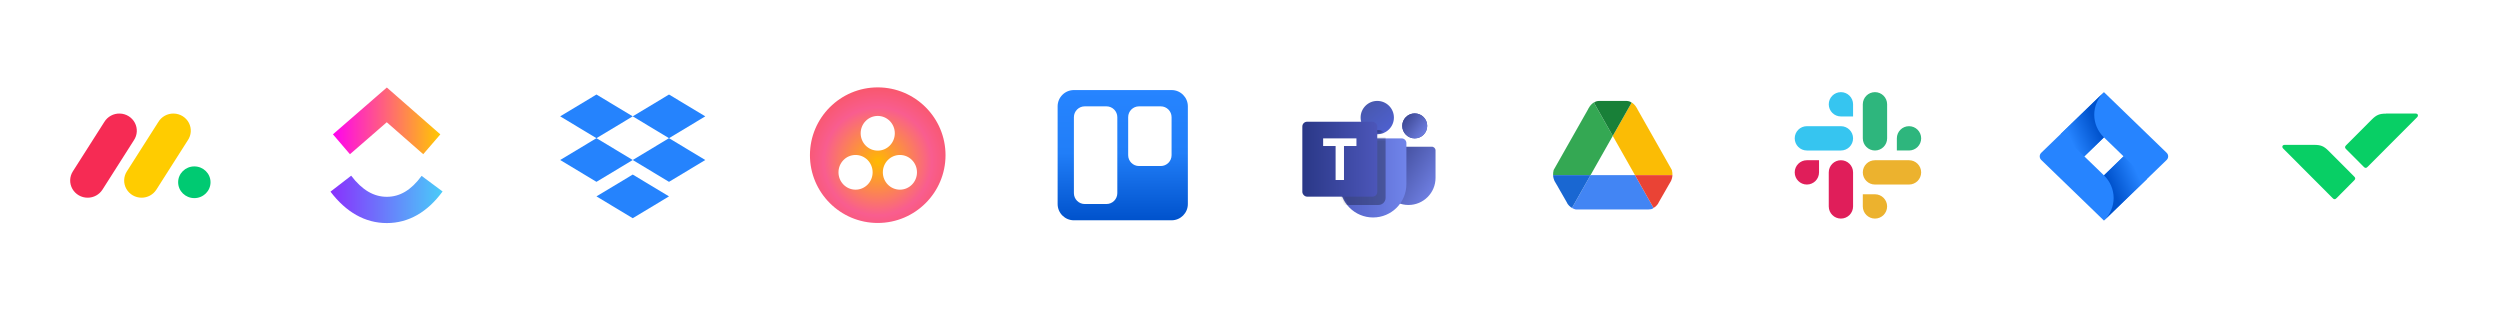 <?xml version="1.0" encoding="UTF-8"?> <svg xmlns="http://www.w3.org/2000/svg" width="1051" height="131" viewBox="0 0 1051 131" fill="none"><g filter="url(#filter0_dd_25_3878)"><rect x="19.5" y="24.736" width="80" height="80" rx="15" fill="white"></rect><path d="M36.84 83.112C34.184 83.118 31.731 81.695 30.419 79.386C29.125 77.092 29.203 74.271 30.62 72.052L43.844 51.286C45.222 49.014 47.715 47.659 50.371 47.74C53.026 47.803 55.44 49.291 56.689 51.634C57.922 53.965 57.768 56.769 56.291 58.957L43.076 79.722C41.714 81.845 39.362 83.124 36.84 83.112Z" fill="#F62B54"></path><path d="M59.522 83.112C56.855 83.112 54.401 81.685 53.112 79.394C51.821 77.106 51.899 74.292 53.313 72.079L66.512 51.361C67.87 49.057 70.371 47.67 73.045 47.739C75.734 47.798 78.172 49.302 79.404 51.655C80.629 54.009 80.45 56.83 78.928 59.012L65.733 79.73C64.375 81.843 62.033 83.118 59.522 83.112Z" fill="#FFCC00"></path><path d="M81.698 83.287C85.458 83.287 88.506 80.303 88.506 76.622C88.506 72.941 85.458 69.957 81.698 69.957C77.939 69.957 74.891 72.941 74.891 76.622C74.891 80.303 77.939 83.287 81.698 83.287Z" fill="#00CA72"></path><rect x="122.5" y="24.736" width="80" height="80" rx="15" fill="white"></rect><path d="M138.938 80.572L147.633 73.859C152.253 79.936 157.162 82.736 162.625 82.736C168.059 82.736 172.829 79.969 177.241 73.94L186.061 80.491C179.695 89.184 171.785 93.777 162.625 93.777C153.495 93.777 145.508 89.214 138.938 80.572Z" fill="url(#paint0_linear_25_3878)"></path><path d="M162.596 51.395L147.118 64.835L139.963 56.473L162.628 36.791L185.115 56.488L177.927 64.82L162.596 51.395Z" fill="url(#paint1_linear_25_3878)"></path><rect x="225.5" y="24.736" width="80" height="80" rx="15" fill="white"></rect><path fill-rule="evenodd" clip-rule="evenodd" d="M250.75 39.736L235.5 48.913L250.75 58.089L235.5 67.266L250.75 76.442L266 67.266L281.25 76.442L296.5 67.266L281.25 58.089L296.5 48.913L281.25 39.736L266 48.913L250.75 39.736ZM266 48.913L281.25 58.089L266 67.266L250.75 58.089L266 48.913Z" fill="#2583FD"></path><path d="M250.75 82.56L266 73.383L281.25 82.56L266 91.736L250.75 82.56Z" fill="#2583FD"></path><rect x="328.5" y="24.736" width="80" height="80" rx="15" fill="white"></rect><path d="M369 36.736C353.28 36.736 340.5 49.517 340.5 65.236C340.5 80.956 353.28 93.736 369 93.736C384.72 93.736 397.5 80.956 397.5 65.236C397.5 49.517 384.72 36.736 369 36.736Z" fill="url(#paint2_radial_25_3878)"></path><path d="M378.323 65.148C374.359 65.148 371.146 68.413 371.146 72.442C371.146 76.471 374.359 79.736 378.323 79.736C382.287 79.736 385.5 76.471 385.5 72.442C385.5 68.413 382.287 65.148 378.323 65.148ZM359.677 65.148C355.713 65.148 352.5 68.413 352.5 72.442C352.5 76.471 355.713 79.736 359.677 79.736C363.641 79.736 366.854 76.471 366.854 72.442C366.854 68.413 363.641 65.148 359.677 65.148ZM376.177 56.03C376.177 60.059 372.964 63.325 369 63.325C365.036 63.325 361.823 60.059 361.823 56.03C361.823 52.002 365.036 48.736 369 48.736C372.964 48.736 376.177 52.002 376.177 56.03Z" fill="white"></path><rect x="431.5" y="24.736" width="80" height="80" rx="15" fill="white"></rect><path fill-rule="evenodd" clip-rule="evenodd" d="M492.562 37.861H451.473C447.691 37.861 444.625 40.925 444.625 44.705V85.768C444.625 89.547 447.691 92.611 451.473 92.611H492.562C496.33 92.592 499.375 89.534 499.375 85.768V44.705C499.375 40.939 496.33 37.88 492.562 37.861ZM456.031 44.705H465.156C467.676 44.705 469.719 46.748 469.719 49.268V81.205C469.719 83.725 467.676 85.768 465.156 85.768H456.031C453.511 85.768 451.469 83.725 451.469 81.205V49.268C451.469 46.748 453.511 44.705 456.031 44.705ZM487.969 44.705H478.844C476.324 44.705 474.281 46.748 474.281 49.268V65.236C474.281 67.756 476.324 69.799 478.844 69.799H487.969C490.489 69.799 492.531 67.756 492.531 65.236V49.268C492.531 46.748 490.489 44.705 487.969 44.705Z" fill="url(#paint3_linear_25_3878)"></path><rect x="534.5" y="24.736" width="80" height="80" rx="15" fill="white"></rect><path d="M580.75 63.255C580.75 62.382 581.458 61.674 582.331 61.674H601.919C602.792 61.674 603.5 62.382 603.5 63.255V74.799C603.5 81.081 598.407 86.174 592.125 86.174C585.843 86.174 580.75 81.081 580.75 74.799V63.255Z" fill="url(#paint4_linear_25_3878)"></path><path d="M563.25 60.174C563.25 59.069 564.145 58.174 565.25 58.174H589.25C590.355 58.174 591.25 59.069 591.25 60.174V77.424C591.25 85.156 584.982 91.424 577.25 91.424C569.518 91.424 563.25 85.156 563.25 77.424V60.174Z" fill="url(#paint5_linear_25_3878)"></path><circle cx="594.75" cy="52.924" r="5.25" fill="#34439E"></circle><circle cx="594.75" cy="52.924" r="5.25" fill="url(#paint6_linear_25_3878)"></circle><circle cx="579" cy="49.424" r="7" fill="url(#paint7_linear_25_3878)"></circle><mask id="mask0_25_3878" style="mask-type:alpha" maskUnits="userSpaceOnUse" x="563" y="38" width="29" height="54"><path d="M577.25 56.424C582.083 56.424 586 52.506 586 47.674C586 42.841 582.083 38.924 577.25 38.924C572.417 38.924 568.5 42.841 568.5 47.674C568.5 52.506 572.417 56.424 577.25 56.424Z" fill="url(#paint8_linear_25_3878)"></path><path d="M565.395 58.174C564.21 58.174 563.25 59.134 563.25 60.319V77.424C563.25 85.156 569.518 91.424 577.25 91.424C584.982 91.424 591.25 85.156 591.25 77.424V60.319C591.25 59.134 590.29 58.174 589.105 58.174H565.395Z" fill="url(#paint9_linear_25_3878)"></path></mask><g mask="url(#mask0_25_3878)"><path d="M559.75 57.674C559.75 56.017 561.093 54.674 562.75 54.674H579.5C581.157 54.674 582.5 56.017 582.5 57.674V83.174C582.5 84.831 581.157 86.174 579.5 86.174H559.75V57.674Z" fill="black" fill-opacity="0.3"></path></g><rect x="547.5" y="51.174" width="31.5" height="31.5" rx="2" fill="url(#paint10_linear_25_3878)"></rect><path d="M570.25 58.174H556.25V61.385H561.491V75.674H565.009V61.385H570.25V58.174Z" fill="white"></path><rect x="637.5" y="24.736" width="80" height="80" rx="15" fill="white"></rect><path d="M678.003 57.139L670.108 43.206C670.37 42.939 670.672 42.764 670.973 42.647C668.645 43.413 667.577 46.027 667.577 46.027L653.154 71.474C652.951 72.272 652.894 72.993 652.92 73.627H668.662L678.003 57.139Z" fill="#34A853"></path><path d="M678.008 57.139L687.349 73.627H703.091C703.117 72.993 703.06 72.272 702.857 71.474L688.434 46.027C688.434 46.027 687.363 43.413 685.038 42.647C685.336 42.764 685.641 42.939 685.903 43.206L678.008 57.139Z" fill="#FBBC05"></path><path d="M678.005 57.141L685.9 43.208C685.638 42.941 685.333 42.766 685.034 42.648C684.69 42.536 684.321 42.462 683.921 42.441H683.504H672.505H672.088C671.691 42.459 671.319 42.533 670.975 42.648C670.676 42.766 670.372 42.941 670.109 43.208L678.005 57.141Z" fill="#188038"></path><path d="M668.667 73.627L660.862 87.402C660.862 87.402 660.602 87.276 660.25 87.015C661.358 87.867 662.434 88.048 662.434 88.048H693.088C694.779 88.048 695.131 87.402 695.131 87.402C695.137 87.4 695.14 87.397 695.145 87.394L687.346 73.627H668.667Z" fill="#4285F4"></path><path d="M668.664 73.627H652.922C653.001 75.498 653.813 76.591 653.813 76.591L654.405 77.619C654.447 77.679 654.472 77.714 654.472 77.714L655.76 79.975L658.652 85.009C658.737 85.213 658.835 85.399 658.94 85.577C658.979 85.637 659.016 85.703 659.058 85.761C659.069 85.778 659.081 85.795 659.092 85.812C659.45 86.317 659.85 86.708 660.25 87.015C660.603 87.279 660.862 87.402 660.862 87.402L668.664 73.627Z" fill="#1967D2"></path><path d="M687.344 73.627H703.086C703.007 75.498 702.195 76.591 702.195 76.591L701.603 77.619C701.561 77.679 701.536 77.714 701.536 77.714L700.248 79.975L697.356 85.009C697.271 85.213 697.173 85.399 697.068 85.577C697.029 85.637 696.992 85.703 696.95 85.761C696.939 85.778 696.927 85.795 696.916 85.812C696.558 86.317 696.158 86.708 695.758 87.015C695.405 87.279 695.146 87.402 695.146 87.402L687.344 73.627Z" fill="#EA4335"></path><rect x="740.5" y="24.736" width="80" height="80" rx="15" fill="white"></rect><path d="M802.548 63.269C805.371 63.269 807.659 60.981 807.659 58.158C807.659 55.336 805.37 53.048 802.548 53.048C799.725 53.048 797.436 55.336 797.436 58.159V63.269H802.548ZM788.236 63.269C791.059 63.269 793.347 60.981 793.347 58.158V43.847C793.347 41.025 791.059 38.736 788.236 38.736C785.413 38.736 783.125 41.025 783.125 43.847V58.158C783.125 60.981 785.413 63.269 788.236 63.269Z" fill="#2EB67D"></path><path d="M759.608 67.36C756.786 67.36 754.498 69.648 754.498 72.471C754.498 75.293 756.786 77.581 759.609 77.581C762.431 77.581 764.72 75.293 764.72 72.47V67.36H759.608ZM773.92 67.36C771.097 67.36 768.809 69.648 768.809 72.471V86.781C768.809 89.604 771.097 91.893 773.92 91.893C776.743 91.893 779.031 89.604 779.031 86.781V72.471C779.031 69.648 776.743 67.36 773.92 67.36Z" fill="#E01E5A"></path><path d="M783.123 86.782C783.123 89.605 785.412 91.893 788.234 91.893C791.057 91.893 793.345 89.605 793.345 86.782C793.345 83.959 791.057 81.671 788.234 81.671L783.123 81.671L783.123 86.782ZM783.123 72.471C783.123 75.293 785.412 77.582 788.235 77.582L802.545 77.582C805.368 77.582 807.656 75.293 807.656 72.471C807.656 69.648 805.368 67.359 802.545 67.359L788.235 67.359C785.412 67.359 783.123 69.648 783.123 72.471Z" fill="#ECB22E"></path><path d="M779.033 43.847C779.033 41.024 776.745 38.736 773.922 38.736C771.099 38.736 768.811 41.024 768.811 43.847C768.811 46.67 771.1 48.958 773.922 48.958L779.033 48.958L779.033 43.847ZM779.033 58.158C779.033 55.336 776.744 53.047 773.922 53.047L759.611 53.047C756.788 53.047 754.5 55.336 754.5 58.158C754.5 60.981 756.788 63.27 759.611 63.27L773.922 63.27C776.744 63.27 779.033 60.981 779.033 58.158Z" fill="#36C5F0"></path><rect x="843.5" y="24.736" width="80" height="80" rx="15" fill="white"></rect><path d="M910.853 64.225L886.829 40.989L884.5 38.736L866.415 56.228L858.147 64.225C857.284 65.06 857.284 66.413 858.147 67.247L874.669 83.228L884.5 92.736L902.585 75.245L902.865 74.974L910.853 67.247C911.716 66.413 911.716 65.06 910.853 64.225ZM884.5 73.719L876.246 65.736L884.5 57.753L892.754 65.736L884.5 73.719Z" fill="#2684FF"></path><path fill-rule="evenodd" clip-rule="evenodd" d="M884.497 57.754C879.093 52.526 879.066 44.059 884.438 38.801L866.375 56.264L876.206 65.772L884.497 57.754Z" fill="url(#paint11_linear_25_3878)"></path><path fill-rule="evenodd" clip-rule="evenodd" d="M892.776 65.715L884.5 73.719C887.108 76.241 888.574 79.661 888.574 83.228C888.574 86.794 887.108 90.215 884.5 92.736L902.607 75.223L892.776 65.715Z" fill="url(#paint12_linear_25_3878)"></path><rect x="946.5" y="24.736" width="80" height="80" rx="15" fill="white"></rect><path d="M972.869 60.902C975.629 60.902 976.929 61.411 978.928 63.415L989.65 74.164C989.967 74.482 990.03 74.609 990.094 74.8C990.125 74.864 990.125 74.959 990.125 75.022C990.125 75.086 990.125 75.181 990.094 75.245C990.03 75.436 989.967 75.563 989.65 75.881L982.322 83.259C982.005 83.577 981.878 83.641 981.688 83.704C981.624 83.736 981.529 83.736 981.466 83.736C981.402 83.736 981.307 83.736 981.244 83.704C981.053 83.641 980.926 83.577 980.609 83.259L959.832 62.429C959.229 61.825 959.451 60.902 960.466 60.902H972.869Z" fill="#08CF65"></path><path d="M1003.13 47.768C1000.37 47.768 999.07 48.277 997.072 50.281L986.35 61.03C986.033 61.348 985.97 61.475 985.906 61.666C985.874 61.729 985.874 61.825 985.874 61.888C985.874 61.952 985.874 62.047 985.906 62.111C985.97 62.302 986.033 62.429 986.35 62.747L993.678 70.093C993.995 70.411 994.122 70.475 994.312 70.538C994.376 70.57 994.471 70.57 994.534 70.57C994.598 70.57 994.693 70.57 994.756 70.538C994.947 70.475 995.074 70.411 995.391 70.093L1016.17 49.263C1016.77 48.659 1016.55 47.736 1015.53 47.736H1003.13V47.768Z" fill="#08CF65"></path></g><defs><filter id="filter0_dd_25_3878" x="0.5" y="0.736" width="1050" height="149" filterUnits="userSpaceOnUse" color-interpolation-filters="sRGB"><feFlood flood-opacity="0" result="BackgroundImageFix"></feFlood><feColorMatrix in="SourceAlpha" type="matrix" values="0 0 0 0 0 0 0 0 0 0 0 0 0 0 0 0 0 0 127 0" result="hardAlpha"></feColorMatrix><feOffset dx="-4" dy="4"></feOffset><feGaussianBlur stdDeviation="7.5"></feGaussianBlur><feComposite in2="hardAlpha" operator="out"></feComposite><feColorMatrix type="matrix" values="0 0 0 0 0.125 0 0 0 0 0.318 0 0 0 0 0.647 0 0 0 0.15 0"></feColorMatrix><feBlend mode="normal" in2="BackgroundImageFix" result="effect1_dropShadow_25_3878"></feBlend><feColorMatrix in="SourceAlpha" type="matrix" values="0 0 0 0 0 0 0 0 0 0 0 0 0 0 0 0 0 0 127 0" result="hardAlpha"></feColorMatrix><feOffset dx="4" dy="-4"></feOffset><feGaussianBlur stdDeviation="10"></feGaussianBlur><feComposite in2="hardAlpha" operator="out"></feComposite><feColorMatrix type="matrix" values="0 0 0 0 0.91 0 0 0 0 0.235 0 0 0 0 0.471 0 0 0 0.1 0"></feColorMatrix><feBlend mode="normal" in2="effect1_dropShadow_25_3878" result="effect2_dropShadow_25_3878"></feBlend><feBlend mode="normal" in="SourceGraphic" in2="effect2_dropShadow_25_3878" result="shape"></feBlend></filter><linearGradient id="paint0_linear_25_3878" x1="138.938" y1="87.406" x2="186.061" y2="87.406" gradientUnits="userSpaceOnUse"><stop stop-color="#8930FD"></stop><stop offset="1" stop-color="#49CCF9"></stop></linearGradient><linearGradient id="paint1_linear_25_3878" x1="139.963" y1="55.864" x2="185.115" y2="55.864" gradientUnits="userSpaceOnUse"><stop stop-color="#FF02F0"></stop><stop offset="1" stop-color="#FFC800"></stop></linearGradient><radialGradient id="paint2_radial_25_3878" cx="0" cy="0" r="1" gradientUnits="userSpaceOnUse" gradientTransform="translate(369 67.888) scale(37.77)"><stop stop-color="#FFB900"></stop><stop offset="0.6" stop-color="#F95D8F"></stop><stop offset="0.999" stop-color="#F95353"></stop></radialGradient><linearGradient id="paint3_linear_25_3878" x1="472.017" y1="92.611" x2="472.017" y2="37.861" gradientUnits="userSpaceOnUse"><stop stop-color="#0052CC"></stop><stop offset="0.517" stop-color="#217EF8"></stop><stop offset="1" stop-color="#2684FF"></stop></linearGradient><linearGradient id="paint4_linear_25_3878" x1="580.75" y1="62.963" x2="603.778" y2="78.011" gradientUnits="userSpaceOnUse"><stop stop-color="#364088"></stop><stop offset="1" stop-color="#6E7EE1"></stop></linearGradient><linearGradient id="paint5_linear_25_3878" x1="563.25" y1="72.881" x2="591.25" y2="72.881" gradientUnits="userSpaceOnUse"><stop stop-color="#515FC4"></stop><stop offset="1" stop-color="#7084EA"></stop></linearGradient><linearGradient id="paint6_linear_25_3878" x1="589.5" y1="48.227" x2="599.644" y2="55.364" gradientUnits="userSpaceOnUse"><stop stop-color="#364088"></stop><stop offset="1" stop-color="#6E7EE1"></stop></linearGradient><linearGradient id="paint7_linear_25_3878" x1="574" y1="44.424" x2="583" y2="54.924" gradientUnits="userSpaceOnUse"><stop stop-color="#4858AE"></stop><stop offset="1" stop-color="#4E60CE"></stop></linearGradient><linearGradient id="paint8_linear_25_3878" x1="571" y1="41.424" x2="582.25" y2="54.549" gradientUnits="userSpaceOnUse"><stop stop-color="#4858AE"></stop><stop offset="1" stop-color="#4E60CE"></stop></linearGradient><linearGradient id="paint9_linear_25_3878" x1="571" y1="41.424" x2="582.25" y2="54.549" gradientUnits="userSpaceOnUse"><stop stop-color="#4858AE"></stop><stop offset="1" stop-color="#4E60CE"></stop></linearGradient><linearGradient id="paint10_linear_25_3878" x1="547.5" y1="66.924" x2="579" y2="66.924" gradientUnits="userSpaceOnUse"><stop stop-color="#2A3887"></stop><stop offset="1" stop-color="#4C56B9"></stop></linearGradient><linearGradient id="paint11_linear_25_3878" x1="883.023" y1="49.678" x2="869.254" y2="55.689" gradientUnits="userSpaceOnUse"><stop offset="0.18" stop-color="#0052CC"></stop><stop offset="1" stop-color="#2684FF"></stop></linearGradient><linearGradient id="paint12_linear_25_3878" x1="886.077" y1="81.702" x2="899.821" y2="75.734" gradientUnits="userSpaceOnUse"><stop offset="0.18" stop-color="#0052CC"></stop><stop offset="1" stop-color="#2684FF"></stop></linearGradient></defs></svg> 